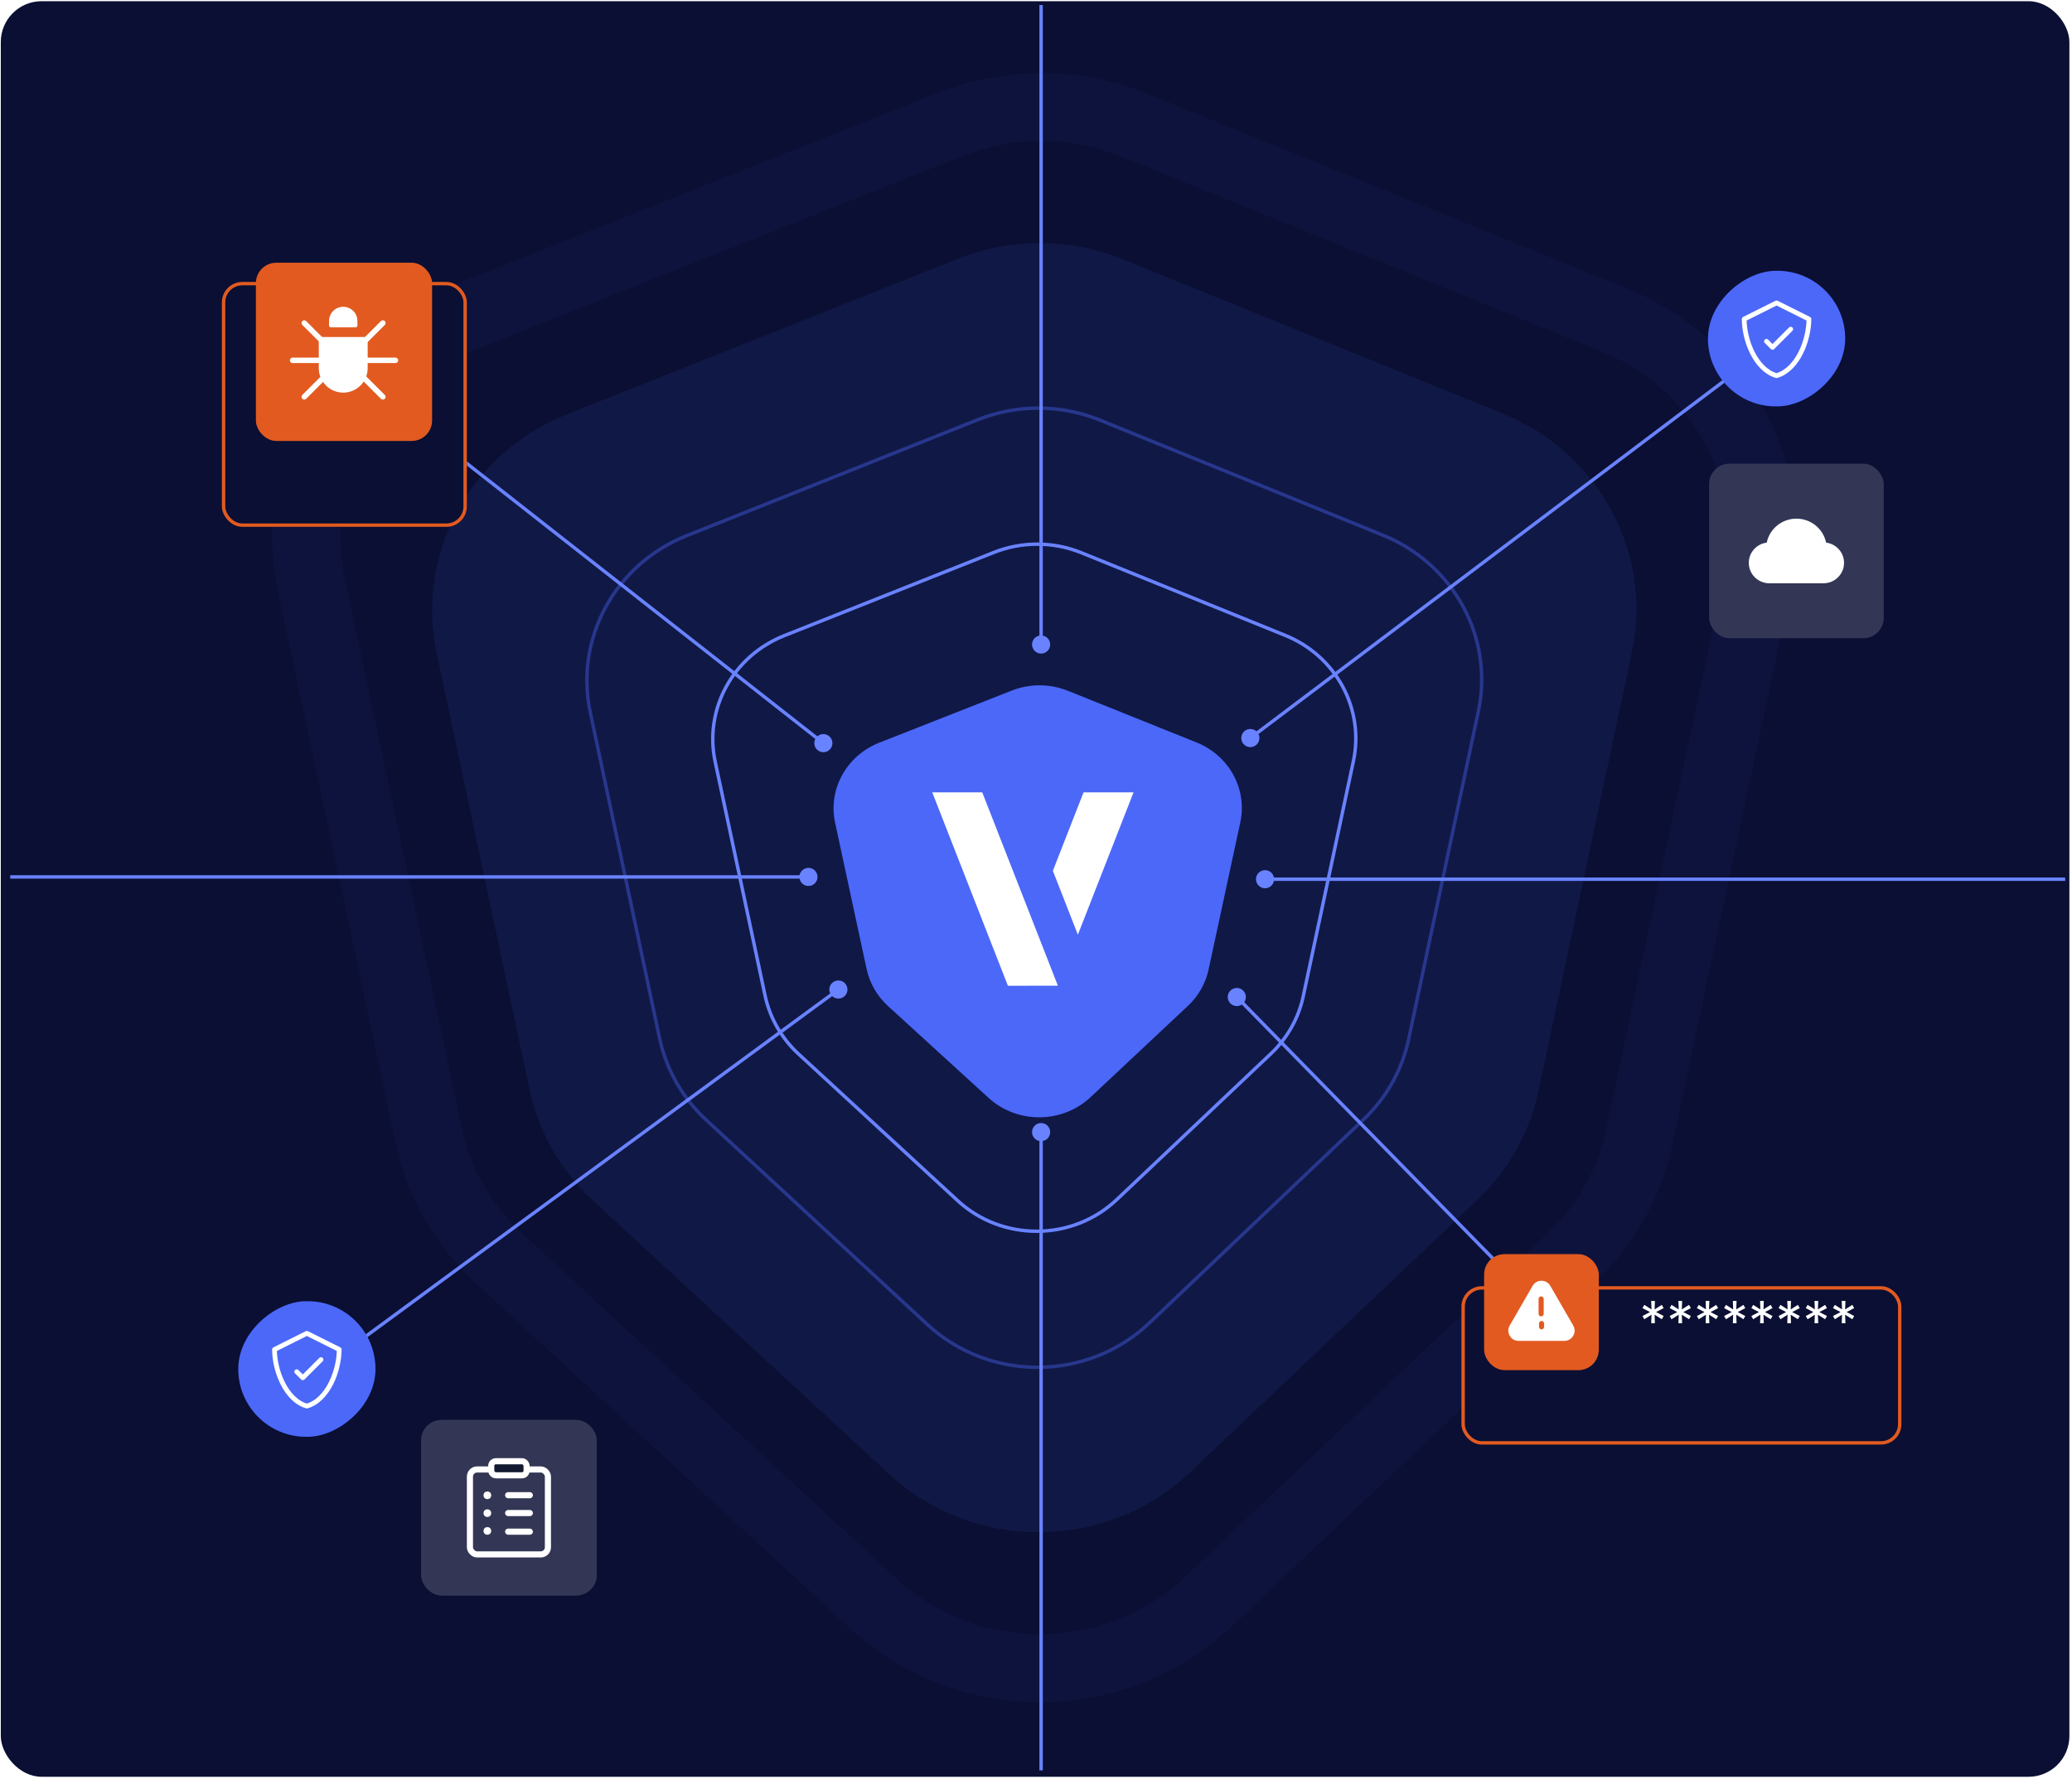 <svg width="609" height="523" viewBox="0 0 609 523" fill="none" xmlns="http://www.w3.org/2000/svg">
<g clip-path="url(#clip0_7042_17619)">
<rect x="-9.473" y="-7.979" width="627.414" height="538.668" rx="10" fill="#0A0F33"/>
<path opacity="0.1" d="M281.483 76.093C297.093 69.88 314.59 69.942 330.154 76.266L441.713 121.592C469.96 133.069 485.88 162.48 479.661 191.697L452.181 320.808C449.592 332.974 443.328 344.106 434.195 352.771L349.798 432.846C325.256 456.131 286.244 456.384 261.386 433.42L174.254 352.927C164.794 344.187 158.303 332.832 155.655 320.39L128.339 192.048C122.085 162.664 138.223 133.112 166.716 121.772L281.483 76.093Z" fill="#4B68F9"/>
<path opacity="0.05" d="M279.197 36.603C296.558 29.703 316.031 29.772 333.339 36.795L474.521 94.082C505.921 106.823 523.352 139.302 516.525 171.333L481.749 334.511C478.899 347.881 471.998 360.154 461.889 369.732L355.081 470.935C327.844 496.742 284.445 497.026 256.852 471.569L146.583 369.838C136.109 360.175 128.958 347.656 126.044 333.981L91.475 171.777C84.609 139.565 102.279 106.926 133.956 94.335L279.197 36.603Z" stroke="#4B68F9" stroke-width="20"/>
<path opacity="0.4" d="M287.393 123.389C298.914 118.797 311.829 118.842 323.316 123.516L406.513 157.361C427.36 165.843 439.098 187.569 434.513 209.142L414.02 305.55C412.11 314.534 407.488 322.756 400.75 329.157L337.81 388.949C319.698 406.154 290.904 406.341 272.56 389.373L207.58 329.269C200.6 322.812 195.812 314.425 193.858 305.236L173.487 209.404C168.875 187.708 180.774 165.878 201.804 157.497L287.393 123.389Z" stroke="#4B68F9"/>
<path d="M292.099 162.414C300.357 159.134 309.616 159.167 317.85 162.506L377.726 186.783C392.669 192.842 401.078 208.361 397.793 223.766L383.043 292.92C381.675 299.336 378.364 305.209 373.535 309.781L328.237 352.671C315.256 364.962 294.615 365.096 281.467 352.974L234.701 309.859C229.699 305.247 226.269 299.257 224.869 292.695L210.208 223.953C206.904 208.461 215.427 192.868 230.501 186.881L292.099 162.414Z" stroke="#6982FF"/>
<g filter="url(#filter0_d_7042_17619)">
<path d="M297.367 199.024C302.659 196.942 308.59 196.963 313.866 199.082L351.682 214.271C361.258 218.116 366.654 227.972 364.546 237.762L355.231 281.026C354.353 285.103 352.23 288.833 349.134 291.737L320.525 318.569C312.205 326.372 298.981 326.457 290.555 318.762L261.018 291.789C257.811 288.86 255.611 285.056 254.714 280.886L245.454 237.88C243.334 228.034 248.804 218.131 258.463 214.331L297.367 199.024Z" fill="#4B68F9"/>
</g>
<rect x="123.793" y="417.464" width="51.578" height="51.578" rx="6" fill="#333755"/>
<rect x="138.122" y="432.008" width="22.923" height="24.97" rx="2.101" stroke="white" stroke-width="1.798"/>
<circle cx="143.245" cy="439.602" r="1.124" fill="white"/>
<circle cx="143.245" cy="444.848" r="1.124" fill="white"/>
<circle cx="143.245" cy="450.072" r="1.124" fill="white"/>
<line x1="149.356" y1="439.575" x2="155.724" y2="439.575" stroke="white" stroke-width="1.798" stroke-linecap="round"/>
<line x1="149.356" y1="444.821" x2="155.724" y2="444.821" stroke="white" stroke-width="1.798" stroke-linecap="round"/>
<line x1="149.356" y1="450.298" x2="155.724" y2="450.298" stroke="white" stroke-width="1.798" stroke-linecap="round"/>
<rect x="144.387" y="429.59" width="10.386" height="4.135" rx="1.348" fill="#121A31" stroke="white" stroke-width="1.798"/>
<rect x="123.793" y="417.464" width="51.578" height="51.578" rx="6" fill="#333755"/>
<rect x="138.122" y="432.008" width="22.923" height="24.97" rx="2.101" stroke="white" stroke-width="1.798"/>
<circle cx="143.245" cy="439.602" r="1.124" fill="white"/>
<circle cx="143.245" cy="444.848" r="1.124" fill="white"/>
<circle cx="143.245" cy="450.072" r="1.124" fill="white"/>
<line x1="149.356" y1="439.575" x2="155.724" y2="439.575" stroke="white" stroke-width="1.798" stroke-linecap="round"/>
<line x1="149.356" y1="444.821" x2="155.724" y2="444.821" stroke="white" stroke-width="1.798" stroke-linecap="round"/>
<line x1="149.356" y1="450.298" x2="155.724" y2="450.298" stroke="white" stroke-width="1.798" stroke-linecap="round"/>
<rect x="144.387" y="429.59" width="10.386" height="4.135" rx="1.348" fill="#121A31" stroke="white" stroke-width="1.798"/>
<path d="M316.805 274.795L333.171 232.95H318.474L309.457 256.006L316.805 274.795Z" fill="white"/>
<path d="M274.004 232.941L296.241 289.798L310.937 289.789L288.701 232.941H274.004Z" fill="white"/>
<path d="M239.333 218.478C239.333 219.95 240.527 221.144 242 221.144C243.473 221.144 244.667 219.95 244.667 218.478C244.667 217.005 243.473 215.811 242 215.811C240.527 215.811 239.333 217.005 239.333 218.478ZM95.333 105.478C95.333 106.95 96.527 108.144 98 108.144C99.473 108.144 100.667 106.95 100.667 105.478C100.667 104.005 99.473 102.811 98 102.811C96.527 102.811 95.333 104.005 95.333 105.478ZM242 218.478L242.309 218.084L98.309 105.084L98 105.478L97.691 105.871L241.691 218.871L242 218.478Z" fill="#6982FF"/>
<path d="M235.56 259.501C236.495 260.64 238.175 260.805 239.313 259.87C240.452 258.935 240.617 257.255 239.682 256.117C238.747 254.979 237.067 254.814 235.929 255.748C234.791 256.683 234.626 258.363 235.56 259.501ZM122.499 257.809L122.499 257.309L122.499 257.309L122.499 257.809ZM237.621 257.809L237.621 257.309L122.499 257.309L122.499 257.809L122.499 258.309L237.621 258.309L237.621 257.809ZM122.499 257.809L122.499 257.309L3 257.31L3 257.81L3 258.31L122.499 258.309L122.499 257.809Z" fill="#6982FF"/>
<path d="M449.334 383.478C449.334 384.95 450.528 386.144 452.001 386.144C453.474 386.144 454.668 384.95 454.668 383.478C454.668 382.005 453.474 380.811 452.001 380.811C450.528 380.811 449.334 382.005 449.334 383.478ZM360.853 293.113C360.853 294.585 362.047 295.779 363.52 295.779C364.992 295.779 366.186 294.585 366.186 293.113C366.186 291.64 364.992 290.446 363.52 290.446C362.047 290.446 360.853 291.64 360.853 293.113ZM452.001 383.478L452.358 383.128L363.877 292.763L363.52 293.113L363.162 293.463L451.644 383.828L452.001 383.478Z" fill="#6982FF"/>
<path d="M245.726 293.488C247.148 293.869 248.61 293.025 248.992 291.602C249.373 290.179 248.528 288.717 247.106 288.336C245.683 287.955 244.221 288.799 243.84 290.222C243.459 291.644 244.303 293.106 245.726 293.488ZM96.31 403.147C97.732 403.528 99.195 402.684 99.576 401.261C99.957 399.839 99.113 398.377 97.69 397.995C96.268 397.614 94.805 398.459 94.424 399.881C94.043 401.304 94.887 402.766 96.31 403.147ZM246.416 290.912L246.12 290.509L96.704 400.168L97 400.571L97.296 400.974L246.712 291.315L246.416 290.912Z" fill="#6982FF"/>
<path d="M511.729 110.3C513.151 110.681 514.613 109.837 514.995 108.414C515.376 106.992 514.531 105.53 513.109 105.149C511.686 104.767 510.224 105.612 509.843 107.034C509.462 108.457 510.306 109.919 511.729 110.3ZM366.81 219.556C368.232 219.937 369.695 219.093 370.076 217.67C370.457 216.248 369.613 214.785 368.19 214.404C366.768 214.023 365.305 214.867 364.924 216.29C364.543 217.712 365.387 219.175 366.81 219.556ZM512.419 107.724L512.118 107.325L367.199 216.581L367.5 216.98L367.801 217.379L512.72 108.124L512.419 107.724Z" fill="#6982FF"/>
<g filter="url(#filter1_d_7042_17619)">
<rect x="429.543" y="362.478" width="129.32" height="46.563" rx="6" fill="#0A0F33"/>
<rect x="430.043" y="362.978" width="128.32" height="45.563" rx="5.5" stroke="#E25A20"/>
</g>
<rect x="436.207" y="368.704" width="33.714" height="34.11" rx="6" fill="#E25A20"/>
<path d="M451.116 378.397C451.982 376.897 454.148 376.897 455.014 378.397L461.757 390.078C462.623 391.578 461.541 393.453 459.809 393.453H446.32C444.588 393.453 443.506 391.578 444.372 390.078L451.116 378.397Z" fill="white" stroke="white" stroke-width="1.5"/>
<path d="M452.969 381.883L452.969 386.244" stroke="#E25A20" stroke-width="1.5" stroke-linecap="round"/>
<path d="M453.094 389.103L453.094 390.072" stroke="#E25A20" stroke-width="1.5" stroke-linecap="round"/>
<path d="M485.318 389.006L485.409 386.506L483.295 387.847L482.75 386.892L484.977 385.733L482.75 384.574L483.295 383.619L485.409 384.96L485.318 382.46H486.409L486.318 384.96L488.431 383.619L488.977 384.574L486.75 385.733L488.977 386.892L488.431 387.847L486.318 386.506L486.409 389.006H485.318ZM493.318 389.006L493.409 386.506L491.295 387.847L490.75 386.892L492.977 385.733L490.75 384.574L491.295 383.619L493.409 384.96L493.318 382.46H494.409L494.318 384.96L496.431 383.619L496.977 384.574L494.75 385.733L496.977 386.892L496.431 387.847L494.318 386.506L494.409 389.006H493.318ZM501.318 389.006L501.409 386.506L499.295 387.847L498.75 386.892L500.977 385.733L498.75 384.574L499.295 383.619L501.409 384.96L501.318 382.46H502.409L502.318 384.96L504.431 383.619L504.977 384.574L502.75 385.733L504.977 386.892L504.431 387.847L502.318 386.506L502.409 389.006H501.318ZM509.318 389.006L509.409 386.506L507.295 387.847L506.75 386.892L508.977 385.733L506.75 384.574L507.295 383.619L509.409 384.96L509.318 382.46H510.409L510.318 384.96L512.431 383.619L512.977 384.574L510.75 385.733L512.977 386.892L512.431 387.847L510.318 386.506L510.409 389.006H509.318ZM517.318 389.006L517.409 386.506L515.295 387.847L514.75 386.892L516.977 385.733L514.75 384.574L515.295 383.619L517.409 384.96L517.318 382.46H518.409L518.318 384.96L520.431 383.619L520.977 384.574L518.75 385.733L520.977 386.892L520.431 387.847L518.318 386.506L518.409 389.006H517.318ZM525.318 389.006L525.409 386.506L523.295 387.847L522.75 386.892L524.977 385.733L522.75 384.574L523.295 383.619L525.409 384.96L525.318 382.46H526.409L526.318 384.96L528.431 383.619L528.977 384.574L526.75 385.733L528.977 386.892L528.431 387.847L526.318 386.506L526.409 389.006H525.318ZM533.318 389.006L533.409 386.506L531.295 387.847L530.75 386.892L532.977 385.733L530.75 384.574L531.295 383.619L533.409 384.96L533.318 382.46H534.409L534.318 384.96L536.431 383.619L536.977 384.574L534.75 385.733L536.977 386.892L536.431 387.847L534.318 386.506L534.409 389.006H533.318ZM541.318 389.006L541.409 386.506L539.295 387.847L538.75 386.892L540.977 385.733L538.75 384.574L539.295 383.619L541.409 384.96L541.318 382.46H542.409L542.318 384.96L544.431 383.619L544.977 384.574L542.75 385.733L544.977 386.892L544.431 387.847L542.318 386.506L542.409 389.006H541.318Z" fill="white"/>
<g filter="url(#filter2_d_7042_17619)">
<rect x="65.215" y="67.235" width="72" height="72" rx="6" fill="#0A0F33"/>
<rect x="65.715" y="67.735" width="71" height="71" rx="5.5" stroke="#E25A20"/>
</g>
<rect x="75.211" y="77.235" width="51.792" height="52.401" rx="6" fill="#E25A20"/>
<path d="M96.707 94.367C96.707 92.062 98.576 90.193 100.88 90.193V90.193C103.185 90.193 105.054 92.062 105.054 94.367V95.691C105.054 95.995 104.807 96.241 104.504 96.241H97.257C96.953 96.241 96.707 95.995 96.707 95.691V94.367Z" fill="white"/>
<path d="M108.066 108.243C108.066 112.211 104.85 115.428 100.882 115.428V115.428C96.914 115.428 93.697 112.211 93.697 108.243L93.697 99.084L108.066 99.084L108.066 108.243Z" fill="white"/>
<path d="M113.095 95.526C113.408 95.214 113.408 94.707 113.095 94.395C112.783 94.082 112.276 94.082 111.964 94.395L112.53 94.961L113.095 95.526ZM106.32 101.17L106.886 101.736L113.095 95.526L112.53 94.961L111.964 94.395L105.755 100.604L106.32 101.17Z" fill="white"/>
<path d="M113.095 116.111C113.408 116.423 113.408 116.93 113.095 117.242C112.783 117.555 112.276 117.555 111.964 117.242L112.53 116.676L113.095 116.111ZM106.32 110.467L106.886 109.901L113.095 116.111L112.53 116.676L111.964 117.242L105.755 111.033L106.32 110.467Z" fill="white"/>
<path d="M116.246 105.137C116.688 105.137 117.046 105.495 117.046 105.937C117.046 106.379 116.688 106.737 116.246 106.737V105.937V105.137ZM107.465 105.937V105.137H116.246V105.937V106.737H107.465V105.937Z" fill="white"/>
<path d="M85.992 106.737C85.55 106.737 85.192 106.379 85.192 105.937C85.192 105.495 85.55 105.137 85.992 105.137L85.992 105.937L85.992 106.737ZM94.773 105.937L94.773 106.737L85.992 106.737L85.992 105.937L85.992 105.137L94.773 105.137L94.773 105.937Z" fill="white"/>
<path d="M89.989 94.397C89.677 94.084 89.17 94.084 88.858 94.397C88.545 94.709 88.545 95.216 88.858 95.528L89.424 94.963L89.989 94.397ZM95.633 101.172L96.198 100.606L89.989 94.397L89.424 94.963L88.858 95.528L95.067 101.737L95.633 101.172Z" fill="white"/>
<path d="M89.989 117.244C89.677 117.556 89.17 117.556 88.858 117.244C88.545 116.932 88.545 116.425 88.858 116.113L89.424 116.678L89.989 117.244ZM95.633 110.469L96.198 111.035L89.989 117.244L89.424 116.678L88.858 116.113L95.067 109.903L95.633 110.469Z" fill="white"/>
<rect x="502.336" y="136.313" width="51.328" height="51.328" rx="6" fill="#333755"/>
<path d="M536.722 159.522C535.882 155.457 532.257 152.478 528 152.478C523.743 152.478 520.118 155.457 519.278 159.522C516.305 159.9 514 162.426 514 165.475C514 168.785 516.715 171.478 520.053 171.478H535.947C539.285 171.478 542 168.785 542 165.475C542 162.426 539.695 159.9 536.722 159.522Z" fill="white"/>
<path d="M303.333 189.478C303.333 190.95 304.527 192.144 306 192.144C307.473 192.144 308.667 190.95 308.667 189.478C308.667 188.005 307.473 186.811 306 186.811C304.527 186.811 303.333 188.005 303.333 189.478ZM306 189.478H306.5V1.478H306H305.5V189.478H306Z" fill="#6982FF"/>
<path d="M369.154 258.478C369.154 259.95 370.348 261.144 371.82 261.144C373.293 261.144 374.487 259.95 374.487 258.478C374.487 257.005 373.293 255.811 371.82 255.811C370.348 255.811 369.154 257.005 369.154 258.478ZM607 258.478L607 257.978L371.82 257.978L371.82 258.478L371.82 258.978L607 258.978L607 258.478Z" fill="#6982FF"/>
<path d="M303.333 332.827C303.333 334.299 304.527 335.493 306 335.493C307.473 335.493 308.667 334.299 308.667 332.827C308.667 331.354 307.473 330.16 306 330.16C304.527 330.16 303.333 331.354 303.333 332.827ZM306 332.827H305.5V520.478H306H306.5V332.827H306Z" fill="#6982FF"/>
<rect x="502.004" y="119.476" width="39.867" height="40.336" rx="19.933" transform="rotate(-90 502.004 119.476)" fill="#4B68F9"/>
<path d="M526.325 96.77L520.976 102.119L519.193 100.336M522.165 89.044L512.656 93.799C512.656 99.971 515.966 108.667 522.165 110.439C528.364 108.667 531.673 99.971 531.673 93.799L522.165 89.044Z" stroke="white" stroke-width="1.4" stroke-linecap="round" stroke-linejoin="round"/>
<rect x="70.027" y="422.41" width="39.867" height="40.336" rx="19.933" transform="rotate(-90 70.027 422.41)" fill="#4B68F9"/>
<path d="M94.348 399.704L89 405.052L87.217 403.27M90.188 391.978L80.68 396.733C80.68 402.905 83.989 411.601 90.188 413.372C96.387 411.601 99.697 402.905 99.697 396.733L90.188 391.978Z" stroke="white" stroke-width="1.4" stroke-linecap="round" stroke-linejoin="round"/>
</g>
<defs>
<filter id="filter0_d_7042_17619" x="241" y="197.478" width="128" height="135" filterUnits="userSpaceOnUse" color-interpolation-filters="sRGB">
<feFlood flood-opacity="0" result="BackgroundImageFix"/>
<feColorMatrix in="SourceAlpha" type="matrix" values="0 0 0 0 0 0 0 0 0 0 0 0 0 0 0 0 0 0 127 0" result="hardAlpha"/>
<feOffset dy="4"/>
<feGaussianBlur stdDeviation="2"/>
<feComposite in2="hardAlpha" operator="out"/>
<feColorMatrix type="matrix" values="0 0 0 0 0 0 0 0 0 0 0 0 0 0 0 0 0 0 0.25 0"/>
<feBlend mode="normal" in2="BackgroundImageFix" result="effect1_dropShadow_7042_17619"/>
<feBlend mode="normal" in="SourceGraphic" in2="effect1_dropShadow_7042_17619" result="shape"/>
</filter>
<filter id="filter1_d_7042_17619" x="398.239" y="346.825" width="191.929" height="109.172" filterUnits="userSpaceOnUse" color-interpolation-filters="sRGB">
<feFlood flood-opacity="0" result="BackgroundImageFix"/>
<feColorMatrix in="SourceAlpha" type="matrix" values="0 0 0 0 0 0 0 0 0 0 0 0 0 0 0 0 0 0 127 0" result="hardAlpha"/>
<feOffset dy="15.652"/>
<feGaussianBlur stdDeviation="15.652"/>
<feComposite in2="hardAlpha" operator="out"/>
<feColorMatrix type="matrix" values="0 0 0 0 0 0 0 0 0 0 0 0 0 0 0 0 0 0 0.1 0"/>
<feBlend mode="normal" in2="BackgroundImageFix" result="effect1_dropShadow_7042_17619"/>
<feBlend mode="normal" in="SourceGraphic" in2="effect1_dropShadow_7042_17619" result="shape"/>
</filter>
<filter id="filter2_d_7042_17619" x="33.91" y="51.583" width="134.609" height="134.609" filterUnits="userSpaceOnUse" color-interpolation-filters="sRGB">
<feFlood flood-opacity="0" result="BackgroundImageFix"/>
<feColorMatrix in="SourceAlpha" type="matrix" values="0 0 0 0 0 0 0 0 0 0 0 0 0 0 0 0 0 0 127 0" result="hardAlpha"/>
<feOffset dy="15.652"/>
<feGaussianBlur stdDeviation="15.652"/>
<feComposite in2="hardAlpha" operator="out"/>
<feColorMatrix type="matrix" values="0 0 0 0 0 0 0 0 0 0 0 0 0 0 0 0 0 0 0.1 0"/>
<feBlend mode="normal" in2="BackgroundImageFix" result="effect1_dropShadow_7042_17619"/>
<feBlend mode="normal" in="SourceGraphic" in2="effect1_dropShadow_7042_17619" result="shape"/>
</filter>
<clipPath id="clip0_7042_17619">
<rect x="0.234" y="0.355" width="608" height="522" rx="12" fill="white"/>
</clipPath>
</defs>
</svg>
